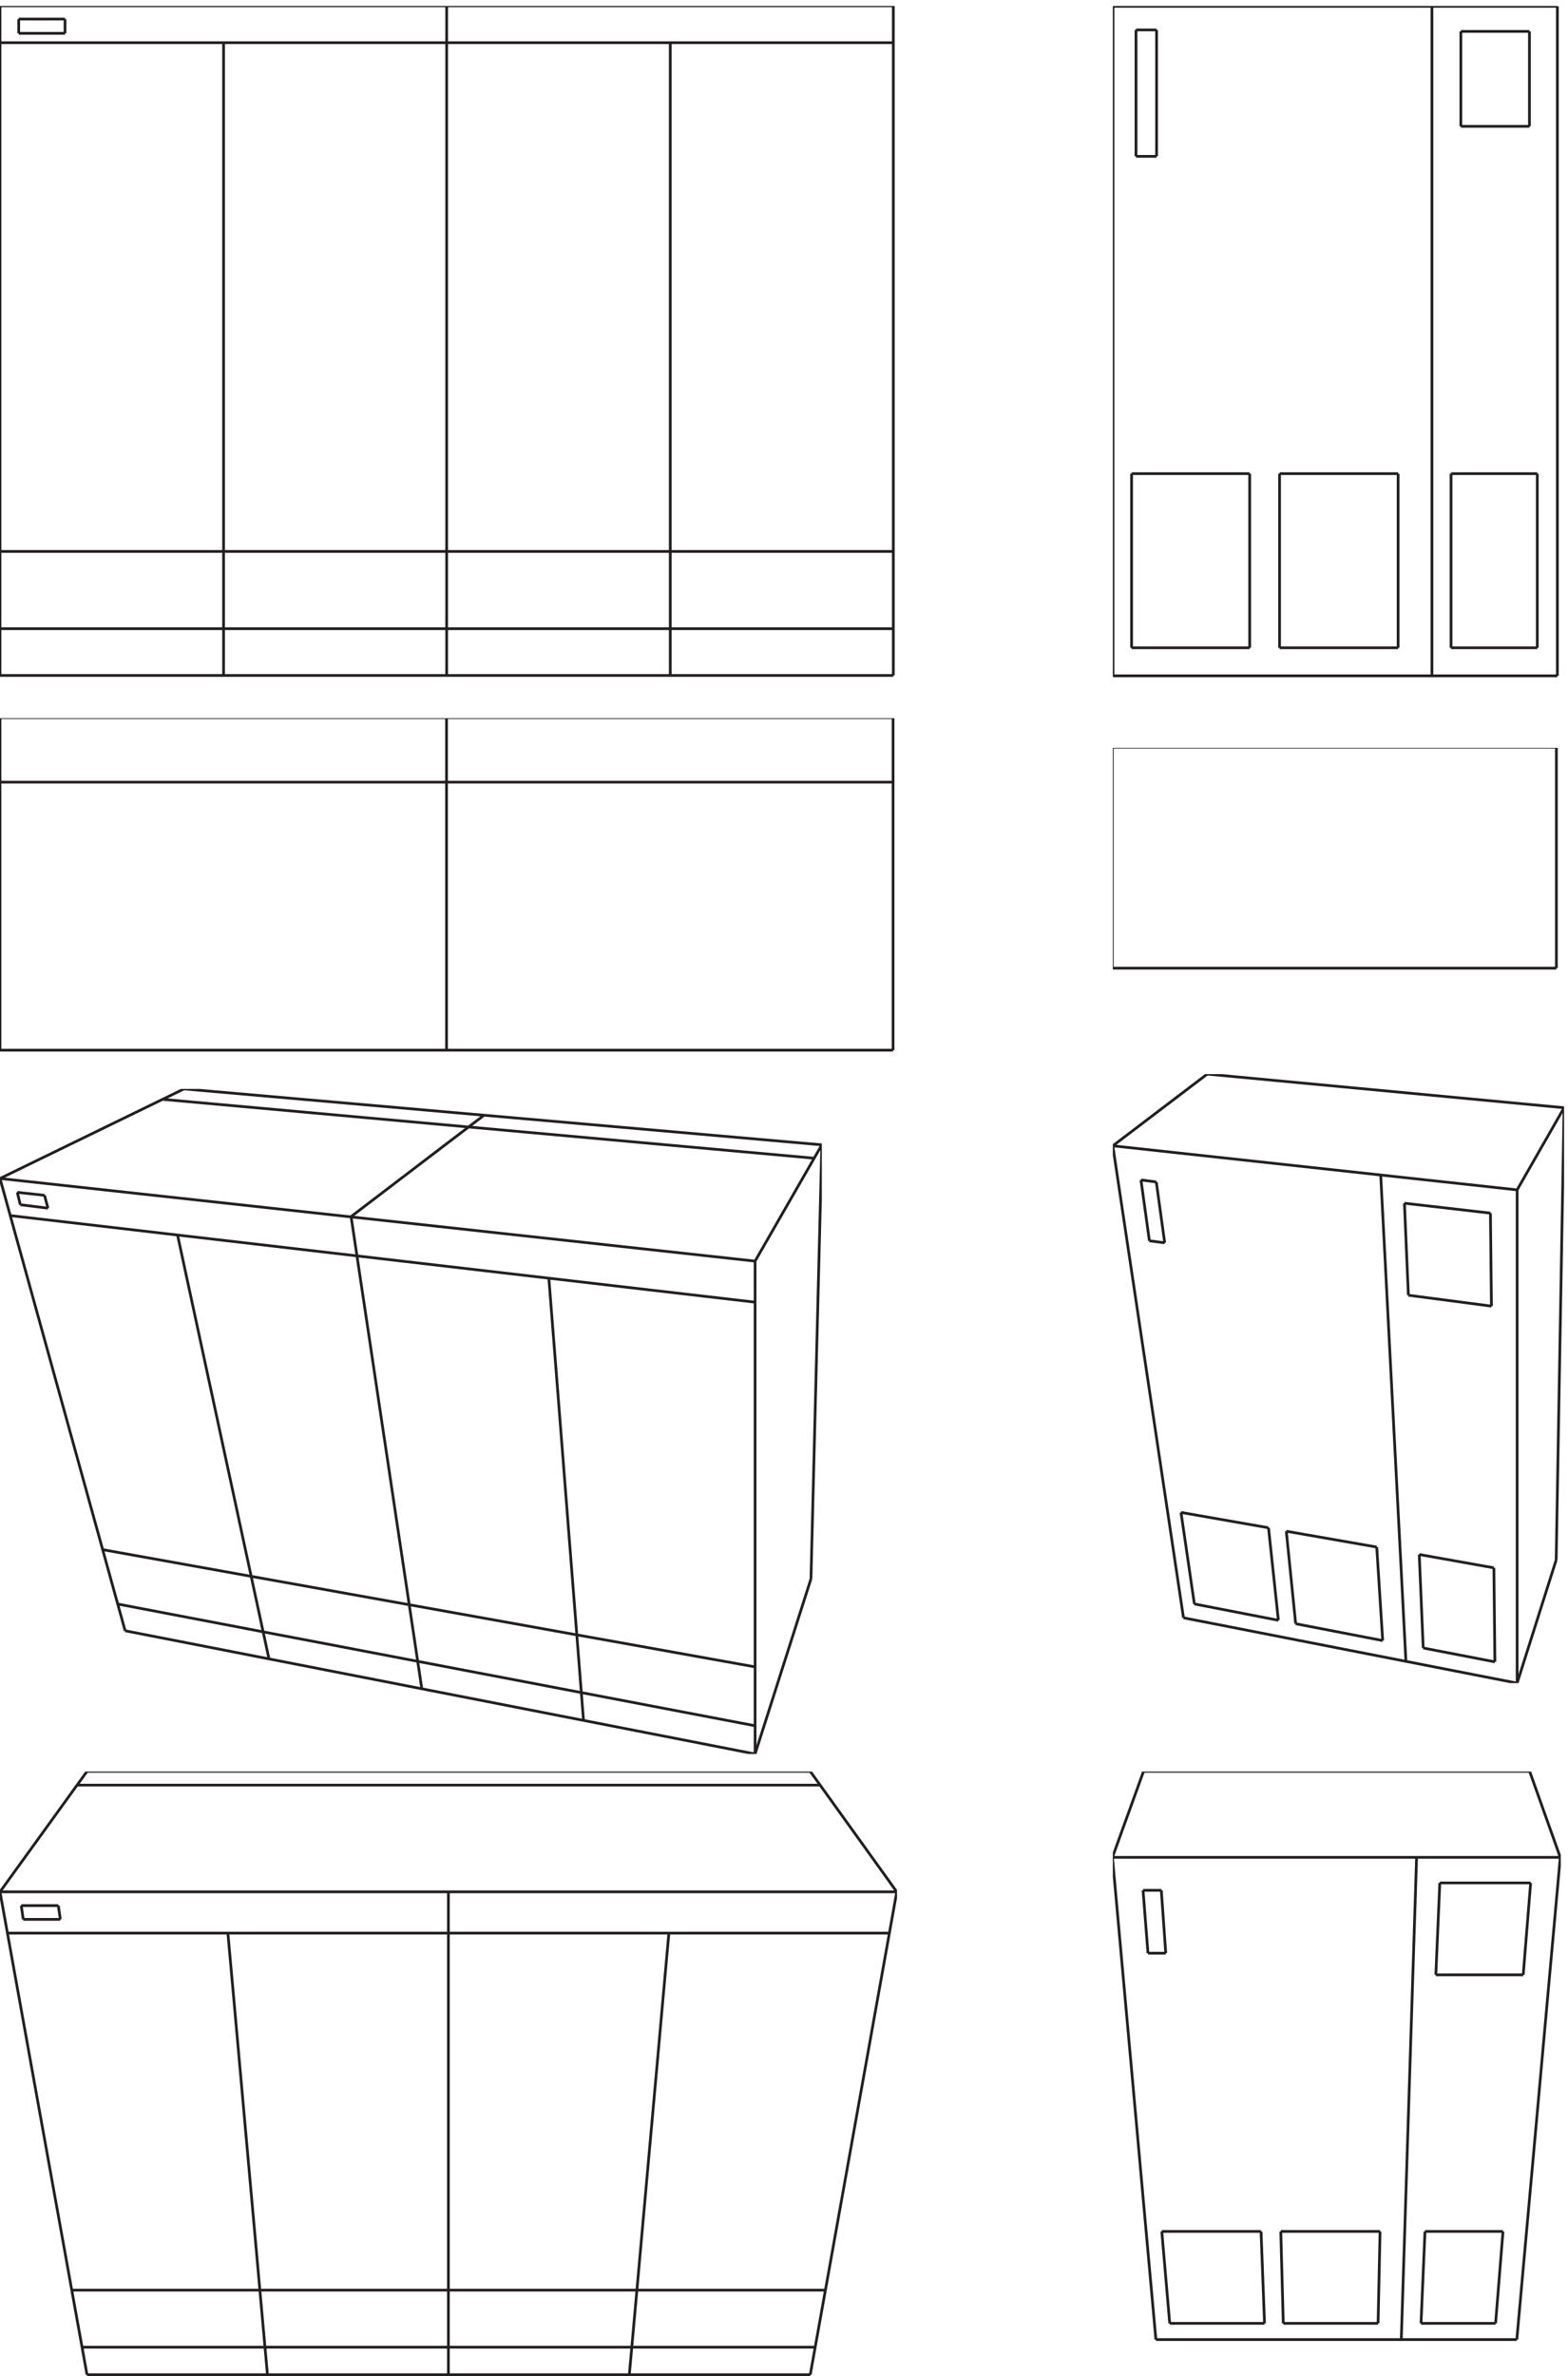 <svg xmlns="http://www.w3.org/2000/svg" xml:space="preserve" width="569.8" height="863.168"><defs><clipPath id="a" clipPathUnits="userSpaceOnUse"><path d="M0 6480h2451V4641H0Z" clip-rule="evenodd"/></clipPath><clipPath id="b" clipPathUnits="userSpaceOnUse"><path d="M0 4534.5h2451v-918H0Z" clip-rule="evenodd"/></clipPath><clipPath id="c" clipPathUnits="userSpaceOnUse"><path d="M0 3522h2245.5V1705.5H0Z" clip-rule="evenodd"/></clipPath><clipPath id="d" clipPathUnits="userSpaceOnUse"><path d="M0 1657.5h2451V0H0Z" clip-rule="evenodd"/></clipPath><clipPath id="e" clipPathUnits="userSpaceOnUse"><path d="M3040.5 6480h1224V4641h-1224z" clip-rule="evenodd"/></clipPath><clipPath id="f" clipPathUnits="userSpaceOnUse"><path d="M3040.5 4453.5h1224V3840h-1224z" clip-rule="evenodd"/></clipPath><clipPath id="g" clipPathUnits="userSpaceOnUse"><path d="M3040.5 3562.5h1233V1899h-1233z" clip-rule="evenodd"/></clipPath><clipPath id="h" clipPathUnits="userSpaceOnUse"><path d="M3040.5 1657.5h1224V96h-1224z" clip-rule="evenodd"/></clipPath></defs><g clip-path="url(#a)" transform="matrix(.133 0 0 -.133 0 864)"><path d="M0 6379.67h2440.83M0 4990.01h2440.83M0 4779.01h2440.83m0-127.68H0m0 1829.14h2440.83M610.878 4651.33v1728.34M0 4651.33v1829.14m177.612-75.26H51.129m126.483 38.98v-38.98M51.13 6444.19h126.482M51.13 6405.21v38.98m1169.28-1792.86v1829.14m610.88-1829.14v1728.34m609.54 100.8V4651.33" style="fill:none;stroke:#231f20;stroke-width:7.5;stroke-linecap:butt;stroke-linejoin:miter;stroke-miterlimit:10;stroke-dasharray:none;stroke-opacity:1" transform="scale(1 1)"/></g><g clip-path="url(#b)" transform="matrix(.133 0 0 -.133 0 864)"><path d="M0 4359.91h2440.07m0-732.03H0m0 908.36h2440.07M0 3627.88v908.36m1220.03 0v-908.36m1220.04 908.36v-908.36" style="fill:none;stroke:#231f20;stroke-width:7.5;stroke-linecap:butt;stroke-linejoin:miter;stroke-miterlimit:10;stroke-dasharray:none;stroke-opacity:1" transform="scale(1 1)"/></g><g clip-path="url(#c)" transform="matrix(.133 0 0 -.133 0 864)"><path d="m1594.28 1797.4-94.58 1206.95m-347.23-1120.44L959.27 3173.3M734.988 1965 485.039 3123.29m1730.741-939.34 29.72 1185.32M0 3277.37l341.824-1235.33M2063.1 1705.5v1346.16M341.824 2042.04 2063.11 1705.5M279.676 2263.7l1783.434-320.32M321.559 2115.02l1741.551-332.48m-.01-77.04 152.67 478.45M443.156 3493.62l1780.734-160.83M28.371 3176 2063.1 2939.48M502.602 3522 0 3277.37m0 0 2063.1-225.71M55.395 3205.73l75.66-9.46m0 0-9.457 35.14m-74.308 8.11 74.308-8.11m-66.203-25.68-8.106 33.79M2245.5 3369.27 502.602 3522m456.668-348.7 363.44 277.07m740.39-398.72 182.4 317.62" style="fill:none;stroke:#231f20;stroke-width:7.5;stroke-linecap:butt;stroke-linejoin:miter;stroke-miterlimit:10;stroke-dasharray:none;stroke-opacity:1"/></g><g clip-path="url(#d)" transform="matrix(.133 0 0 -.133 0 864)"><path d="M209.364 1620.41H2240.87M730.747 10l-108.06 1206.13m-602.427 0h2409.71M195.856 241.017H2254.37M224.222 85.214H2227.36m-13.51 1572.806H237.73M0 1328.95h2450.23M237.73 9.995h1976.12M0 1328.95 237.73 10m0 1648.02L0 1328.95m63.484-75.21h101.304m0 0-5.401 37.61m-101.304 0h101.304m-95.903-37.61-5.4 37.61M1719.48 10l108.06 1206.13M1225.11 10v1318.95M2213.85 10l236.38 1318.95m0 0-236.38 329.07" style="fill:none;stroke:#231f20;stroke-width:7.5;stroke-linecap:butt;stroke-linejoin:miter;stroke-miterlimit:10;stroke-dasharray:none;stroke-opacity:1" transform="scale(1 1)"/></g><g clip-path="url(#e)" transform="matrix(.133 0 0 -.133 0 864)"><path d="M3414.47 5202.52v-475.66m-322.63 0v475.66m728.25 0v-475.66m-323.96 0v475.66m416.33-552.25V6479m287.82-1276.48v-475.66m-235.61 0v475.66M4255.17 6479V4650.27m-1214.2 0V6479m779.12-1752.14h-323.96m759.04-76.59h-1214.2m373.5 76.59h-322.63m1108.44 0h-235.61m-468.54 475.66h323.96M3040.97 6479h1214.2M3091.84 5202.52h322.63M3160.12 6414.5v-345.32m-56.23 0v345.32m56.23-345.32h-56.23m0 345.32h56.23m804.55-1211.98h235.61m-21.42 1207.95v-259.33m-187.41 0v259.33m187.41-259.33h-187.41m0 259.33h187.41" style="fill:none;stroke:#231f20;stroke-width:7.5;stroke-linecap:butt;stroke-linejoin:miter;stroke-miterlimit:10;stroke-dasharray:none;stroke-opacity:1" transform="scale(1 1)"/></g><g clip-path="url(#f)" transform="matrix(.133 0 0 -.133 0 864)"><path d="M4252.48 3851.82H3039.05m0 603.8h1213.43m-1213.43-603.8v603.8m1213.43 0v-603.8" style="fill:none;stroke:#231f20;stroke-width:7.5;stroke-linecap:butt;stroke-linejoin:miter;stroke-miterlimit:10;stroke-dasharray:none;stroke-opacity:1" transform="scale(1 1)"/></g><g clip-path="url(#g)" transform="matrix(.133 0 0 -.133 0 864)"><path d="m3848.09 2958.45 226.89-29.73m0 0-2.7 254.05m-230.94-1224.31-68.87 1328.37m479.42-1051.35 21.61 1235.13M4145.2 1899v1347.29m-1104.7 120.27 193.12-1289.18m306.56-16.22 237.69-45.95m-263.35 298.65 247.14-43.24m-528.04-193.24L4145.2 1899m-881.87 216.21 229.58-44.59m-266.04 294.59 239.04-41.89m-202.58-208.11-36.46 250m313.31-304.05-25.66 252.7m-21.61-243.24-27 252.7m422.7-328.37 195.82-37.84m0 0-2.7 256.75m-203.93 36.49 203.93-36.49m-193.12-218.91-10.81 255.4m-99.93-235.14-16.21 255.41M4145.2 1899l106.69 336.48m21.61 1235.13-975.05 91.89m-257.95-195.94 1104.7-120.27m-846.75 316.21-257.95-195.95m76.98-93.24 41.86-5.4m22.96-166.21-22.96 166.21m-18.9-160.81 41.86-5.4m-41.86 5.39-22.96 166.22m719.81-63.51 234.99-27.03m-224.19-224.32-10.8 251.35m307.91 36.49 128.3 224.32" style="fill:none;stroke:#231f20;stroke-width:7.5;stroke-linecap:butt;stroke-linejoin:miter;stroke-miterlimit:10;stroke-dasharray:none;stroke-opacity:1"/></g><g clip-path="url(#h)" transform="matrix(.133 0 0 -.133 0 864)"><path d="M3174.39 401.396h271.15m733.89 1256.664H3124.47m71.5-1507.724h259.02m-296.79-44.308h986.15M3039.48 1423.11h1223.59m-1223.59 0L3158.2 106.028m37.77 44.308-21.58 251.06m-49.92 1256.664-84.99-234.96m83.64-89.95h49.92m12.14-171.85-12.14 171.85m-36.43-171.85h48.57m-48.57 0-13.49 171.85m705.56-1227.122 41.82 1317.082m273.85-1317.082 118.72 1317.082M3893.43 401.396h213.15m-20.24-251.06 20.24 251.06m-607.07 0h271.16m-264.42-251.06h259.02m-259.02 0-6.74 251.06m-44.52-251.06-9.45 251.06m437.1-251.06h203.71m-203.71 0 10.79 251.06m-128.16-251.06 5.4 251.06m152.44 700.824h238.78m-227.99 251.07h248.23m-259.02-251.07 10.79 251.07m329.17 69.81-83.64 234.96m-17.54-555.84 20.24 251.07" style="fill:none;stroke:#231f20;stroke-width:7.5;stroke-linecap:butt;stroke-linejoin:miter;stroke-miterlimit:10;stroke-dasharray:none;stroke-opacity:1" transform="scale(1 1)"/></g></svg>
